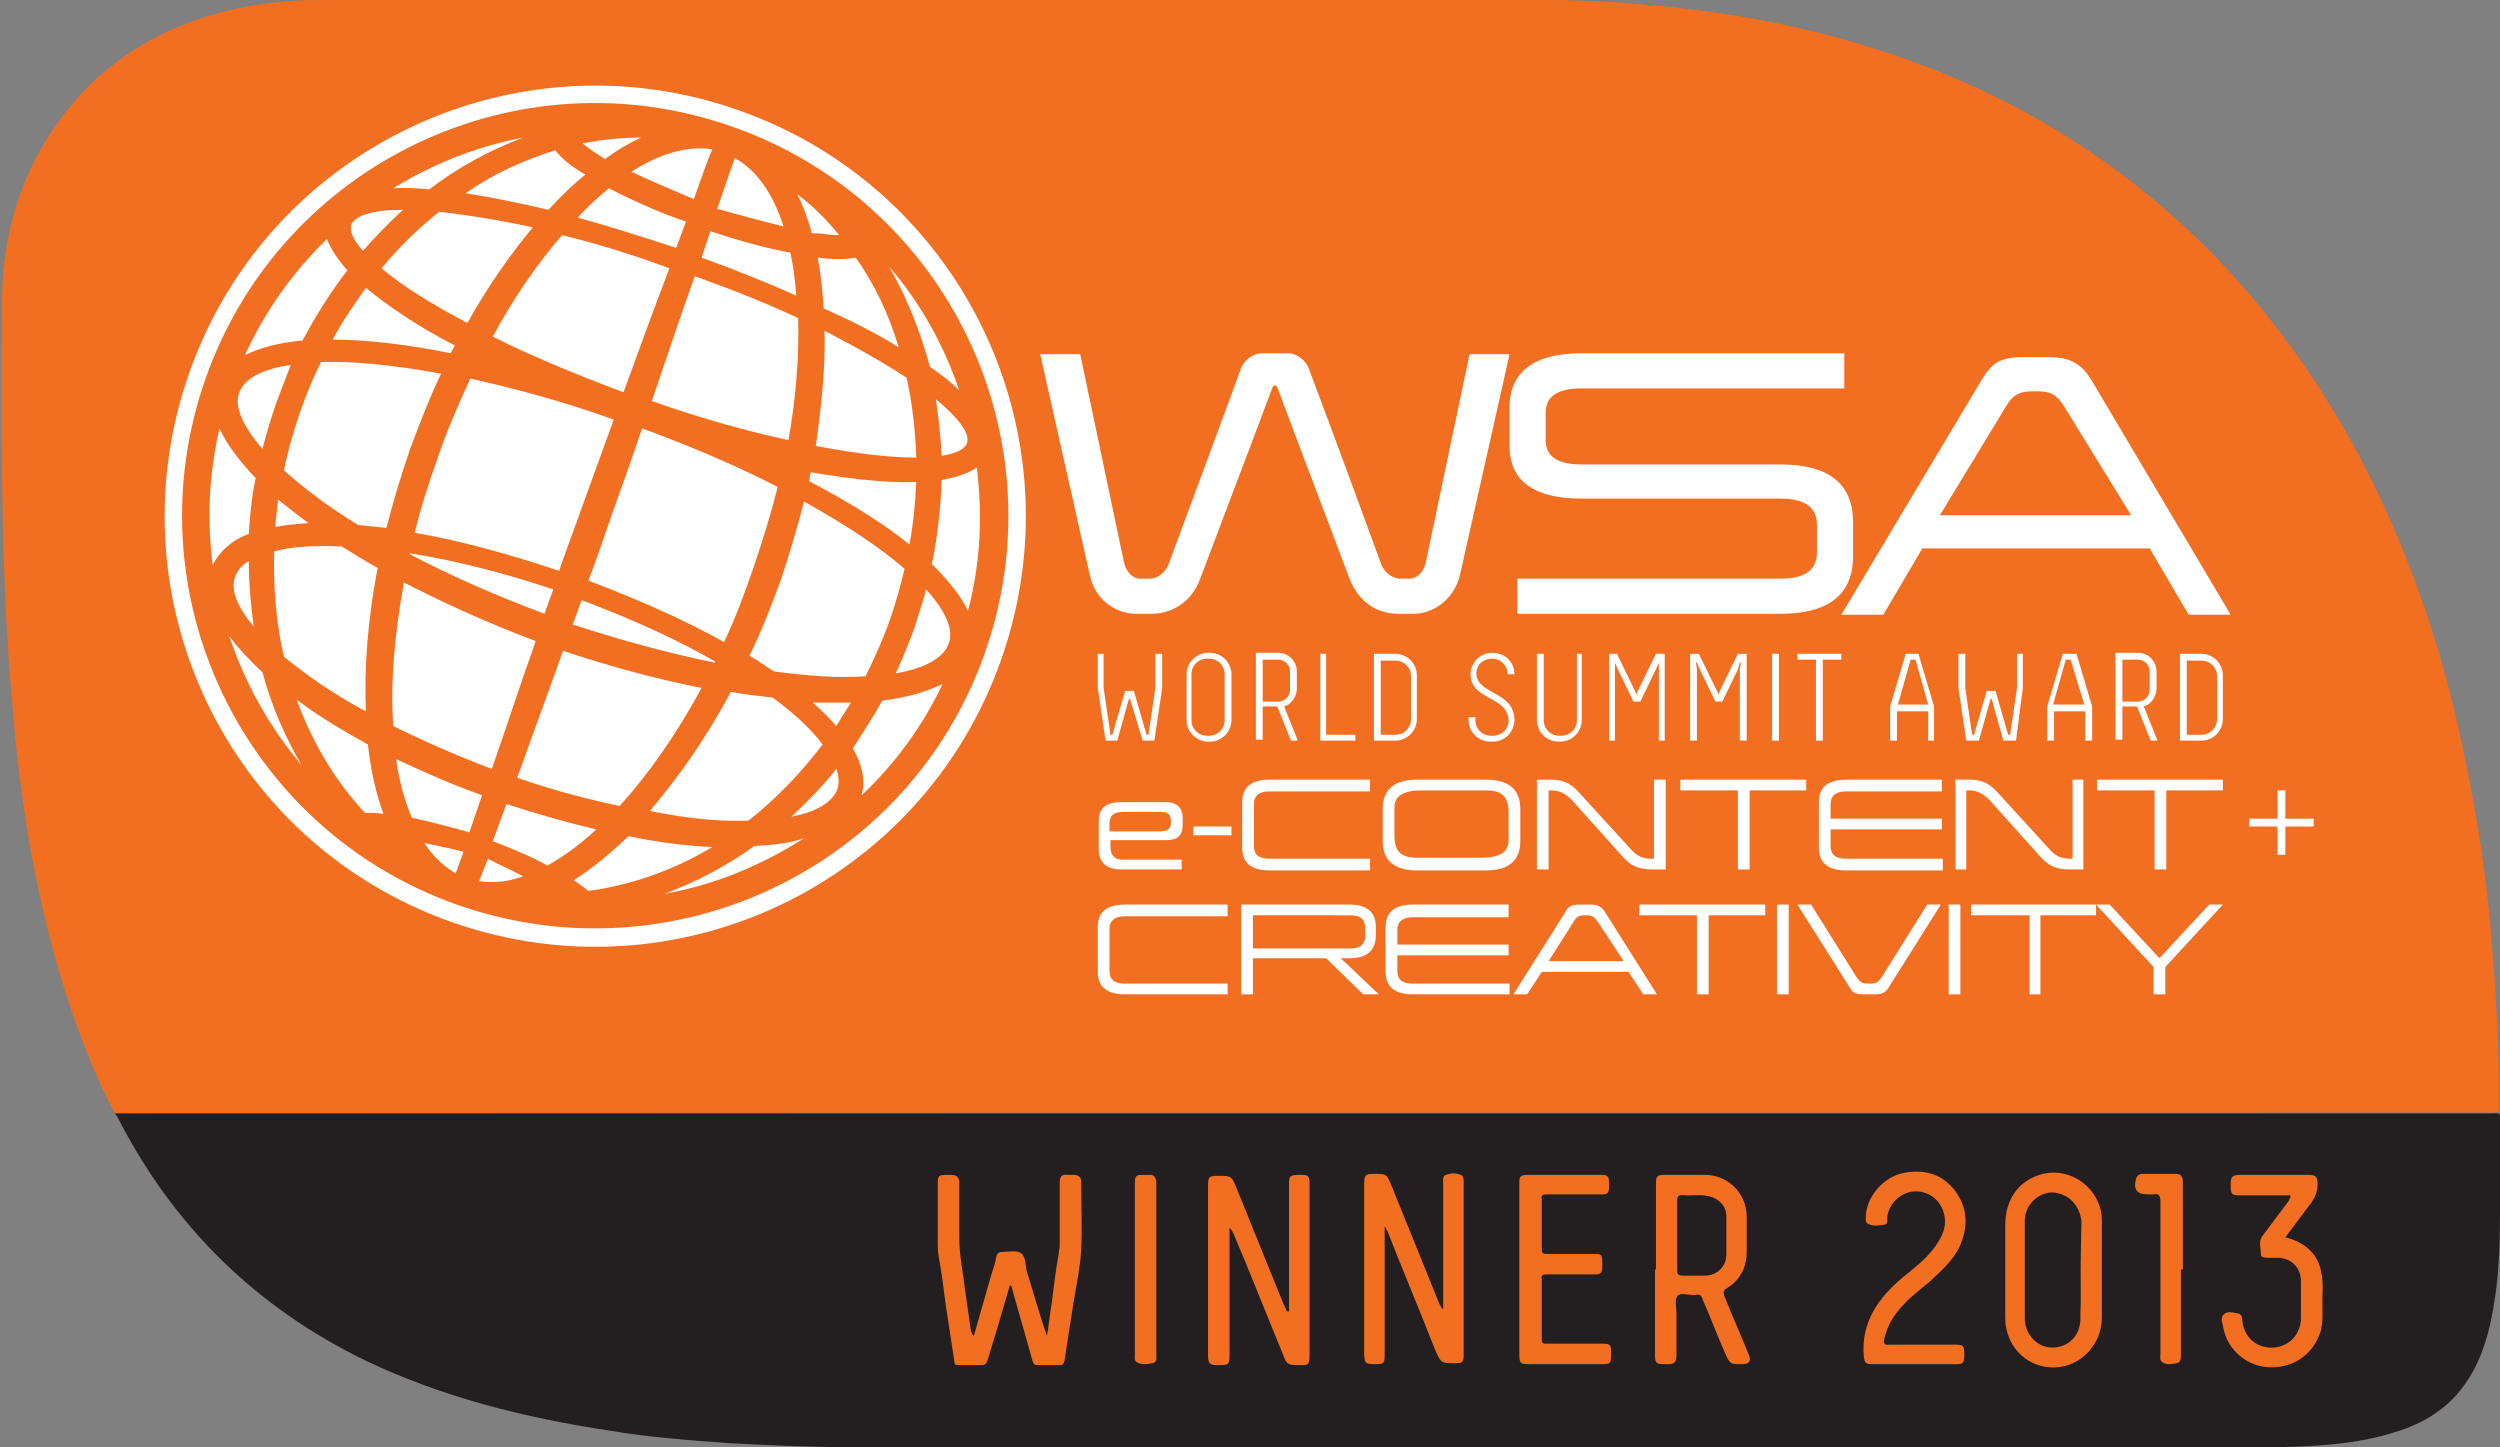 <svg xmlns="http://www.w3.org/2000/svg" xmlns:xlink="http://www.w3.org/1999/xlink" id="Layer_1" x="0px" y="0px" viewBox="0 0 256.2 148.3" style="enable-background:new 0 0 256.2 148.3;" xml:space="preserve"><rect x="0" y="0" width="256.2" height="148.3" fill="#808080" stroke="none"/><style type="text/css">	.st0{fill-rule:evenodd;clip-rule:evenodd;fill:#F26F21;}	.st1{fill-rule:evenodd;clip-rule:evenodd;fill:#231F20;}	.st2{fill:#FFFFFF;}</style><path class="st0" d="M11.8,114.1c-1.3-2.3-2.3-4.8-3.3-7.3c-1.9-5-3.4-10.2-4.5-15.4c-0.7-3.2-1.3-6.5-1.7-9.8 c-0.4-2.6-0.7-5.2-0.9-7.9c-0.2-2.6-0.5-5.3-0.6-7.9c-0.2-2.7-0.3-5.4-0.4-8.2c-0.3-9-0.3-18.1-0.2-27.1c0.1-6.5,1.9-12.6,5.7-17.9 C10.1,6.7,15.9,3,22.9,1.2c2.2-0.6,4.5-0.9,6.8-1.1C30.9,0,32.1,0,33.3,0C75,0,116.8,0,158.5,0c2.6,0,5.3,0.1,7.9,0.3 c4.3,0.3,8.5,0.8,12.7,1.5c12.7,2.3,24.6,6.6,35.3,13.9c5.3,3.6,10.1,7.8,14.4,12.5c7.7,8.5,13.5,18.2,17.7,28.8 c2.6,6.5,4.6,13.3,6,20.2c0.7,3.3,1.3,6.7,1.8,10c0.4,2.9,0.8,5.8,1,8.8c0.2,2.3,0.4,4.7,0.5,7c0.4,7,0.3,8.7,0.3,11 C175.3,114,12,114,11.8,114.1"></path><path class="st1" d="M11.8,114.1c0.3,0,0.5,0,0.8,0c80.9,0,161.8,0,242.7,0c1,0,0.9-0.2,0.9,0.9v9.6c0,2.8-0.1,5.6-0.5,8.3 c-0.5,3.4-1.3,6.7-3.5,9.5c-1.9,2.4-4.4,3.7-7.2,4.5c-2.3,0.7-4.6,1-6.9,1.2c-3.8,0.3-7.7,0.2-11.5,0.2c-46.6,0-93.3,0-139.9,0 c-4,0-7.9-0.2-11.9-0.4c-4.1-0.3-8.3-0.6-12.4-1.3c-8.6-1.3-17-3.4-24.8-7.1c-11.4-5.5-19.9-13.9-25.6-25.1 C11.8,114.2,11.8,114.1,11.8,114.1"></path><path class="st2" d="M65.7,14.1c-2,0-4,0.2-6,0.6c0.6,0.5,1.5,1.1,2.3,1.6C63.2,15.4,64.4,14.7,65.7,14.1 M56.9,15.4 c-3.2,1-6.3,2.4-9.2,4.4c2.6,0.4,5.5,1,8.5,1.7c1.2-1.3,2.5-2.6,3.8-3.6C58.6,17.1,57.6,16.3,56.9,15.4 M45,21.7 c-2.1,1.7-4.1,3.6-5.9,5.8c2,1.7,5,3.6,8.8,5.6c2-3.6,4.3-6.9,6.7-9.8C50.9,22.5,47.7,22,45,21.7 M37.5,29.5 c-1.2,1.7-2.4,3.4-3.4,5.3c3.5,0,7.6,0.5,12.1,1.4c0.1-0.3,0.3-0.5,0.4-0.8C42.9,33.5,39.8,31.4,37.5,29.5 M32.9,37.1 c-0.8,1.6-1.5,3.3-2.1,5c-0.7,2-1.3,4.1-1.7,6.1c2,1.8,4.5,3.7,7.6,5.6c0.9,0.1,1.9,0.2,2.9,0.3c0.7-2.7,1.5-5.4,2.4-8 c1-2.7,2-5.3,3.2-7.8C40.4,37.4,36.2,37,32.9,37.1 M28.5,51.2c-0.1,0.9-0.2,1.9-0.3,2.8c1-0.2,2.2-0.3,3.4-0.4 C30.5,52.8,29.5,52,28.5,51.2 M28.1,56.5c-0.1,3.8,0.2,7.4,1,10.8c2.2,1.8,5,3.8,8.4,5.6c-0.2-4.5,0.2-9.5,1.2-14.7 c-1.3-0.7-2.5-1.5-3.7-2.2C32.2,55.9,29.9,56,28.1,56.5 M30.4,71.7c1.6,4.4,4,8.4,7,11.6c0.6,0,1.2,0,1.9,0.1 c-0.8-2.1-1.3-4.5-1.6-7.1C35,74.8,32.5,73.3,30.4,71.7 M60.3,91.3c4.4-0.6,8.7-2.1,12.7-4.5c-2.7-0.1-5.6-0.5-8.6-1.1 c-1.9,1.8-3.7,3.3-5.6,4.5C59.2,90.5,59.8,90.9,60.3,91.3 M76.7,84.1c2.8-2.2,5.3-4.8,7.6-7.8c-1.1-1.5-2.8-3.1-5.1-4.8 c-1.4-0.2-2.8-0.3-4.3-0.6c-2.5,4.7-5.4,8.8-8.3,12.2C70.4,83.9,73.8,84.2,76.7,84.1 M85.7,74.4c0.5-0.8,1-1.6,1.5-2.4 c-1.2,0-2.6,0-3.9,0C84.2,72.8,85,73.6,85.7,74.4 M88.7,69.3c0.9-1.8,1.8-3.8,2.5-5.8c0.6-1.7,1.1-3.5,1.5-5.2 c-2.5-2.2-6-4.5-10.3-6.9c-0.7,2.7-1.5,5.4-2.4,8.1c-1,2.7-2,5.3-3.2,7.7c0.9,0.5,1.7,1.1,2.5,1.6C82.9,69.3,86.1,69.5,88.7,69.3  M93.2,55.8c0.4-2.1,0.6-4.3,0.7-6.4c-3,0.1-6.7-0.3-10.8-1c-0.1,0.3-0.1,0.6-0.2,0.9C86.9,51.4,90.5,53.6,93.2,55.8 M93.9,46.9 c-0.1-2.8-0.4-5.6-1-8.2c-2.3-1.5-5.1-3.1-8.4-4.8c0.1,3.7-0.3,7.6-0.9,11.8C87.8,46.5,91.3,46.9,93.9,46.9 M92.1,35.6 c-1-3.4-2.5-6.5-4.4-9.2c-1.1,0.2-2.4,0.2-3.9,0c0.3,1.6,0.5,3.4,0.6,5.2C87.3,32.9,89.9,34.2,92.1,35.6 M86,24.1 c-1.3-1.6-2.7-3-4.3-4.2c0.6,1.2,1.1,2.5,1.5,4C84.2,23.9,85.2,24.1,86,24.1 M91.1,27.3c1.8,3.1,3.2,6.6,4.2,10.3 c1.2,0.8,2.2,1.6,3,2.4C96.7,35.3,94.3,31,91.1,27.3 M95.9,40.9c0.3,1.9,0.5,3.9,0.6,5.8c1.5-0.2,2.4-0.7,2.6-1.3 C99.4,44.4,98.3,42.9,95.9,40.9 M96.5,49.2c-0.1,2.8-0.4,5.7-1,8.6c1.7,1.7,3,3.3,3.7,4.8c1.3-4.9,1.5-9.9,0.9-14.7 C99.3,48.5,98,48.9,96.5,49.2 M94.9,60.4c-0.3,1.3-0.8,2.6-1.2,4c-0.6,1.6-1.2,3.1-1.9,4.6c3-0.5,4.9-1.6,5.4-3 C97.8,64.6,96.9,62.6,94.9,60.4 M90.4,71.8c-0.9,1.7-2,3.3-3,4.9c1,1.7,1.3,3.3,0.9,4.8c3.4-3.2,6.2-7,8.3-11.4 C94.9,70.9,92.9,71.5,90.4,71.8 M85.7,78.8c-1.4,1.8-3,3.4-4.6,4.9c2.6-0.5,4.2-1.5,4.7-2.8C86,80.3,86,79.6,85.7,78.8 M77.3,86.7 c-2.9,2.1-6,3.7-9.2,4.9c5.1-0.9,9.9-2.9,14.3-5.7C81,86.4,79.2,86.6,77.3,86.7 M30.9,78.4c-1.7-2.9-3.1-6.1-4-9.5 c-1.4-1.3-2.5-2.5-3.4-3.7C25.1,70,27.6,74.5,30.9,78.4 M26,64.2c-0.3-2.2-0.5-4.4-0.5-6.7c-0.7,0.4-1.2,1-1.4,1.6 C23.6,60.4,24.3,62.2,26,64.2 M25.5,54.7c0.1-1.9,0.3-3.8,0.7-5.7c-1.7-1.8-3-3.5-3.7-5.1c-1.1,4.7-1.3,9.4-0.7,14 C22.5,56.5,23.7,55.4,25.5,54.7 M26.9,46c0.4-1.6,0.9-3.2,1.4-4.7c0.5-1.3,1-2.6,1.5-3.9c-2.9,0.4-4.8,1.4-5.3,2.9 C24,41.7,24.9,43.7,26.9,46 M31,34.9c1.4-2.6,2.9-5,4.6-7.2c-1-1.1-1.7-2.2-2.1-3.2c-3.4,3.3-6.3,7.3-8.4,11.9 C26.7,35.6,28.7,35.1,31,34.9 M37.2,25.7c1.3-1.5,2.7-2.9,4.1-4.2c-3.1,0-4.9,0.6-5.3,1.5C35.8,23.7,36.2,24.6,37.2,25.7 M44,19.4 c3-2.3,6.2-4,9.6-5.3c-4.7,0.9-9.3,2.7-13.3,5.2C41.4,19.2,42.7,19.3,44,19.4 M73,15.3c-2.5-0.4-5.3,0.4-8.3,2.3 c2.3,1.1,4.8,2.1,6.4,2.8C71.9,18.2,72.5,16.4,73,15.3 M62.4,19.3c-1.1,0.9-2.2,1.9-3.2,3c3.3,0.9,6.7,2,10.1,3.1l1-2.7 C68.4,22.1,65.3,20.8,62.4,19.3 M57.6,24.1c-2.5,2.9-4.9,6.3-7.1,10.4c3.8,1.9,8.3,3.8,13.4,5.7c1.6-4.4,3.2-8.8,4.7-12.7 C64.6,26,60.9,24.9,57.6,24.1 M48.2,38.8c-1.2,2.6-2.4,5.3-3.4,8.3c-0.9,2.5-1.7,5-2.3,7.5c4.7,0.8,9.7,2.2,14.8,3.9 c0.6-1.8,1.3-3.6,1.9-5.3c1.1-3.1,2.4-6.6,3.7-10.2C57.6,41.1,52.7,39.8,48.2,38.8 M42,56.7l0,0.1c4,2.1,8.7,4.2,13.8,6.1l0.9-2.5 C51.3,58.6,46.4,57.4,42,56.7 M41.4,59.7c-1,5.4-1.4,10.4-1.1,14.7c3,1.5,6.4,3,10.1,4.4c1.4-4,2.9-8.6,4.5-13.1 C50.1,63.9,45.5,61.8,41.4,59.7 M40.6,77.8c0.3,2.3,0.9,4.3,1.6,6c2.3,0.5,4.5,1.1,5.9,1.5l1.3-3.8C46.3,80.4,43.4,79.1,40.6,77.8  M43.5,86.4c0.9,1.4,2,2.4,3.2,3.1l0.8-2.2C46.4,87,45,86.7,43.5,86.4 M49.1,90.3c1.4,0.2,2.9,0.1,4.5-0.5c-1.3-0.7-2.7-1.3-3.6-1.8 L49.1,90.3z M56.1,88.7c1.6-0.9,3.3-2.1,5-3.7c-3-0.7-6.1-1.6-9.2-2.6l-1.4,3.8C52,86.8,54.1,87.6,56.1,88.7 M63.5,82.6 c2.9-3.2,5.8-7.3,8.4-12.1c-4.6-0.9-9.4-2.2-14.2-3.8c-1.6,4.5-3.3,9.1-4.7,13C56.7,81,60.2,81.9,63.5,82.6 M73.2,67.9l0.1-0.1 c-3.8-2.2-8.4-4.3-13.7-6.3L58.7,64C63.9,65.7,68.8,67,73.2,67.9 M74.2,65.8c1.1-2.3,2-4.7,2.9-7.3c1-2.9,1.9-5.8,2.6-8.6 c-4.1-2.1-8.7-4.1-13.9-6c-1.2,3.6-2.5,7.1-3.6,10.3c-0.6,1.7-1.2,3.5-1.9,5.3C65.3,61.4,70.1,63.5,74.2,65.8 M80.8,45.1 c0.8-4.5,1.1-8.7,1-12.5c-3.2-1.5-6.7-2.9-10.6-4.3c-1.4,3.9-2.9,8.4-4.4,12.8C71.9,42.9,76.6,44.2,80.8,45.1 M81.6,30.3 c-0.1-1.5-0.3-3-0.6-4.4c-3.2-0.6-6.4-1.6-8.2-2.2l-0.9,2.7C75.2,27.6,78.5,28.9,81.6,30.3 M80.3,23.2c-1.1-3.4-2.8-5.8-5-7 c-0.4,1.1-1,2.9-1.8,5.2C75.3,21.9,77.8,22.6,80.3,23.2 M100.9,67c7.8-22-3.7-46.2-25.8-54c-22-7.8-46.2,3.7-54,25.7 c-7.8,22,3.7,46.2,25.7,54C68.9,100.5,93.1,89,100.9,67 M102.6,67.6c-8.1,23-33.3,35-56.3,26.9c-23-8.1-35-33.3-26.9-56.3 c8.1-23,33.4-35,56.3-26.9C98.7,19.4,110.7,44.6,102.6,67.6"></path><polygon class="st2" points="118.4,70.5 117.7,75.3 117.5,75.3 116.2,70.8 115.3,70.8 114,75.3 113.8,75.3 113.1,70.5 113.1,67  112.5,67 112.5,70.5 113.3,75.9 114.5,75.9 115.7,71.6 115.8,71.6 117.1,75.9 118.3,75.9 119.1,70.5 119.1,67 118.4,67 "></polygon><path class="st2" d="M125.5,73.8c0,0.9-0.7,1.6-1.6,1.6h-0.2c-0.9,0-1.6-0.7-1.6-1.6v-4.7c0-0.9,0.7-1.6,1.6-1.6h0.2 c0.9,0,1.6,0.7,1.6,1.6V73.8z M126.2,69.1c0-1.2-1-2.2-2.2-2.2h-0.2c-1.2,0-2.2,1-2.2,2.2v4.7c0,1.2,1,2.2,2.2,2.2h0.2 c1.2,0,2.2-1,2.2-2.2V69.1z"></path><path class="st2" d="M132.2,70.7c0,0.7-0.6,1.2-1.2,1.2h-1.6v-4.3h1.6c0.7,0,1.2,0.6,1.2,1.2V70.7z M132.3,75.9h0.7l-1.4-3.5 c0.7-0.2,1.3-1,1.3-1.8v-1.8c0-1-0.8-1.9-1.9-1.9h-2.3v8.9h0.7v-3.4h1.5L132.3,75.9z"></path><polygon class="st2" points="135.3,67 135.3,75.9 138.9,75.9 138.9,75.3 135.9,75.3 135.9,67 "></polygon><path class="st2" d="M144.6,73.7c0,0.9-0.7,1.6-1.6,1.6h-1.5v-7.6h1.5c0.9,0,1.6,0.7,1.6,1.6V73.7z M145.2,69.2c0-1.2-1-2.2-2.2-2.2 h-2.2v8.9h2.2c1.2,0,2.2-1,2.2-2.2V69.2z"></path><path class="st2" d="M155.2,69.1c0-1.3-1-2.2-2.3-2.2c-1.2,0-2.2,1-2.2,2.2c0,2.7,3.9,2.2,3.9,4.8c0,0.8-0.7,1.5-1.6,1.5h-0.2 c-0.9,0-1.6-0.7-1.6-1.6v-0.3h-0.7v0.3c0,1.2,1,2.2,2.2,2.2h0.3c1.2,0,2.2-1,2.2-2.2c0-3-3.9-2.6-3.9-4.8c0-0.9,0.7-1.5,1.6-1.5 c0.9,0,1.6,0.7,1.6,1.6H155.2z"></path><path class="st2" d="M161.6,67v6.8c0,0.9-0.7,1.6-1.6,1.6h-0.2c-0.9,0-1.6-0.7-1.6-1.6V67h-0.7v6.8c0,1.2,1,2.2,2.2,2.2h0.2 c1.2,0,2.2-1,2.2-2.2V67H161.6z"></path><polygon class="st2" points="169.7,67 167.8,70.9 167.7,71.2 167.7,71.2 167.6,70.9 165.7,67 164.9,67 164.9,75.9 165.5,75.9  165.5,68.6 165.5,67.9 165.5,67.9 165.8,68.6 167.4,71.9 168.1,71.9 169.7,68.6 170,67.9 170,67.9 170,68.6 170,75.9 170.6,75.9  170.6,67 "></polygon><polygon class="st2" points="178.1,67 176.2,70.9 176.1,71.2 176.1,71.2 176,70.9 174.1,67 173.2,67 173.2,75.9 173.9,75.9  173.9,68.6 173.8,67.9 173.9,67.9 174.2,68.6 175.8,71.9 176.5,71.9 178.1,68.6 178.3,67.9 178.4,67.9 178.3,68.6 178.3,75.9  179,75.9 179,67 "></polygon><rect x="181.6" y="67" class="st2" width="0.7" height="8.9"></rect><polygon class="st2" points="184.2,67.6 186.1,67.6 186.1,75.9 186.8,75.9 186.8,67.6 188.7,67.6 188.7,67 184.2,67 "></polygon><path class="st2" d="M197.6,72.2h-3.1l1.3-4.6h0.5L197.6,72.2z M195.3,67l-1.6,5.4v3.5h0.7v-3h3.2v3h0.6v-3.5l-1.6-5.4H195.3z"></path><polygon class="st2" points="206.7,70.5 206,75.3 205.8,75.3 204.5,70.8 203.6,70.8 202.3,75.3 202.1,75.3 201.4,70.5 201.4,67  200.7,67 200.7,70.5 201.5,75.9 202.8,75.9 204,71.6 204.1,71.6 205.3,75.9 206.6,75.9 207.3,70.5 207.3,67 206.7,67 "></polygon><path class="st2" d="M213.6,72.2h-3.2l1.3-4.6h0.5L213.6,72.2z M211.4,67l-1.6,5.4v3.5h0.7v-3h3.2v3h0.7v-3.5l-1.6-5.4H211.4z"></path><path class="st2" d="M220.3,70.7c0,0.7-0.6,1.2-1.2,1.2h-1.6v-4.3h1.6c0.7,0,1.2,0.6,1.2,1.2V70.7z M220.4,75.9h0.7l-1.4-3.5 c0.7-0.2,1.3-1,1.3-1.8v-1.8c0-1-0.8-1.9-1.9-1.9h-2.3v8.9h0.7v-3.4h1.5L220.4,75.9z"></path><path class="st2" d="M227.2,73.7c0,0.9-0.7,1.6-1.6,1.6h-1.5v-7.6h1.5c0.9,0,1.6,0.7,1.6,1.6V73.7z M227.8,69.2c0-1.2-1-2.2-2.2-2.2 h-2.2v8.9h2.2c1.2,0,2.2-1,2.2-2.2V69.2z"></path><path class="st2" d="M209.9,36.6c2.3,0,3.4,0.7,4.4,2.3L228.6,63h-4.3l-4-6.8H197L193,63h-4.3l14.4-24.1c1-1.6,1.7-2.3,4.3-2.3 H209.9z M198.8,52.8h19.6l-6.9-11.2c-0.7-1.1-1.3-1.5-2.7-1.5h-0.5c-1.5,0-2.1,0.5-2.7,1.5L198.8,52.8z"></path><path class="st2" d="M130.6,39.5c-0.1,0-0.1,0.1-0.2,0.2c0,0-1.4,3.8-7.4,19.6c-0.8,2.2-2.7,3.6-5,3.6h-1.6c-1.8,0-4.1-1.2-4.7-3.9 l-5.1-22.7h4.1l4.5,21.4c0.2,0.8,0.8,1.6,1.6,1.6c0.4,0,0.7,0,1,0c0.9,0,1.7-0.7,2-1.6c5.4-14.5,7.1-19.2,7.4-20 c0.5-1.1,1.5-1.5,2.1-1.5h2.7c0.6,0,1.6,0.4,2.1,1.5c0.3,0.8,2.8,7.4,7.4,20c0.3,0.9,1.1,1.6,2,1.6c0.4,0,0.6,0,1,0 c0.7,0,1.4-0.7,1.6-1.6l4.5-21.4h4.1l-5.1,22.7c-0.7,2.7-3,3.9-4.7,3.9h-1.6c-2.3,0-4.1-1.3-5-3.6c-6.4-16.9-7.4-19.6-7.4-19.6 C130.8,39.5,130.7,39.5,130.6,39.5"></path><path class="st2" d="M162.1,36.2H189v3.6h-26.9c-2.6,0-3.7,0.9-3.7,2.5v2.8c0,1.6,1.1,2.5,3.7,2.5h20.4c4.8,0,7.4,1.9,7.4,5.9v3.5 c0,4-2.6,5.9-7.4,5.9h-27v-3.6h27c2.5,0,3.7-0.9,3.7-2.7v-2.8c0-1.7-1.1-2.7-3.7-2.7h-20.4c-4.9,0-7.4-1.8-7.4-5.4V42 C154.6,38.1,157.2,36.2,162.1,36.2"></path><path class="st2" d="M125.8,92.7h-10.5c-1.9,0-2.8,0.8-2.8,2.3v4.6c0,1.5,0.9,2.3,2.8,2.3h10.5v-1.1h-10.5c-1.1,0-1.6-0.4-1.6-1.3 v-4.3c0-0.9,0.6-1.3,1.6-1.3h10.5V92.7z"></path><path class="st2" d="M138.4,93.8c1,0,1.5,0.4,1.5,1.3v0.8c0,0.9-0.5,1.3-1.5,1.3h-10v-3.4H138.4z M141,95c0-1.5-0.9-2.3-2.7-2.3 h-11.1v9.2h1.2v-3.7h7.5l3.8,3.7h1.6l-3.9-3.7h0.9c1.8,0,2.7-0.8,2.7-2.4V95z"></path><path class="st2" d="M154.6,92.7h-9.8c-1.9,0-2.8,0.8-2.8,2.3v4.6c0,1.5,0.9,2.3,2.8,2.3h9.9v-1.1h-9.9c-1.1,0-1.6-0.4-1.6-1.3v-1.6 h11.4v-1.1h-11.4v-1.5c0-0.9,0.6-1.3,1.6-1.3h9.8V92.7z"></path><path class="st2" d="M166.4,98.5h-7.7l2.6-4.1c0.2-0.4,0.5-0.6,1.1-0.6h0.2c0.6,0,0.8,0.2,1.1,0.6L166.4,98.5z M164.5,93.5 c-0.4-0.6-0.7-0.8-1.6-0.8h-1c-0.9,0-1.2,0.2-1.5,0.8l-5.3,8.4h1.4l1.5-2.3h8.9l1.5,2.3h1.4L164.5,93.5z"></path><polygon class="st2" points="180.9,92.7 168,92.7 168,93.8 173.9,93.8 173.9,101.9 175.1,101.9 175.1,93.8 180.9,93.8 "></polygon><rect x="182.1" y="92.7" class="st2" width="1.2" height="9.2"></rect><path class="st2" d="M198.9,92.7h-1.4l-4.7,7.5c-0.3,0.4-0.5,0.6-1.1,0.6h-0.3c-0.6,0-0.8-0.2-1.1-0.6l-4.7-7.5h-1.4l5.3,8.4 c0.3,0.6,0.6,0.8,1.5,0.8h1.1c0.8,0,1.2-0.2,1.5-0.8L198.9,92.7z"></path><rect x="199.7" y="92.7" class="st2" width="1.2" height="9.2"></rect><polygon class="st2" points="214.8,92.7 202,92.7 202,93.8 208,93.8 208,101.9 209.1,101.9 209.1,93.8 214.8,93.8 "></polygon><polygon class="st2" points="227.8,92.7 226.4,92.7 221.3,98.2 216.2,92.7 214.8,92.7 220.7,99.1 220.7,101.9 221.9,101.9  221.9,99.1 "></polygon><path class="st2" d="M119,83.2c0.7,0,1,0.3,1,1v0.2c0,0.5-0.4,0.8-1.1,0.8h-5.2v-0.8c0-0.9,0.5-1.2,1.5-1.2H119z M121.2,83.8 c0-1-0.6-1.6-1.7-1.6h-4.6c-1.5,0-2.3,0.6-2.3,1.9V87c0,1.4,0.8,2.1,2.3,2.1h6.2v-1H115c-0.8,0-1.2-0.5-1.2-1.3v-0.7h5.7 c1.2,0,1.7-0.5,1.7-1.6V83.8z"></path><rect x="122.3" y="84.7" class="st2" width="3.9" height="0.9"></rect><path class="st2" d="M140.4,79.9h-10.3c-1.9,0-2.8,0.8-2.8,2.3v4.7c0,1.5,0.9,2.3,2.8,2.3h10.3V88h-10.3c-1.1,0-1.6-0.4-1.6-1.3 v-4.3c0-0.9,0.6-1.3,1.6-1.3h10.3V79.9z"></path><path class="st2" d="M152.3,81c1.9,0,2.3,0.9,2.3,2.4v2.7c0,1.3-1,1.8-2.8,1.8h-6.6c-1.9,0-2.3-0.9-2.3-2.4v-2.7 c0-1.3,1-1.8,2.8-1.8H152.3z M155.8,82.9c0-2-1.2-3-3.5-3h-7.1c-2.3,0-3.5,1-3.5,3v3.3c0,2,1.2,3,3.5,3h7.1c2.3,0,3.5-1,3.5-3V82.9z "></path><path class="st2" d="M170.7,79.9h-1.2V88h-0.3c-0.9,0-1.5-0.3-2.1-1l-5.3-5.8c-0.8-0.9-1.6-1.3-2.8-1.3h-1.5v9.2h1.2V81h0.3 c0.9,0,1.5,0.4,2.1,1l5.2,5.8c0.8,0.9,1.6,1.3,2.9,1.3h1.5V79.9z"></path><polygon class="st2" points="185.1,79.9 172.2,79.9 172.2,81 178.1,81 178.1,89.1 179.3,89.1 179.3,81 185.1,81 "></polygon><path class="st2" d="M199,79.9h-9.8c-1.9,0-2.8,0.8-2.8,2.3v4.7c0,1.5,0.9,2.3,2.8,2.3h9.9V88h-9.9c-1.1,0-1.6-0.4-1.6-1.3V85H199 v-1.1h-11.4v-1.5c0-0.9,0.6-1.3,1.6-1.3h9.8V79.9z"></path><path class="st2" d="M213.6,79.9h-1.2V88h-0.3c-0.9,0-1.5-0.3-2.1-1l-5.3-5.8c-0.8-0.9-1.6-1.3-2.8-1.3h-1.5v9.2h1.1V81h0.3 c0.9,0,1.5,0.4,2.1,1l5.2,5.8c0.8,0.9,1.6,1.3,2.9,1.3h1.5V79.9z"></path><polygon class="st2" points="227.8,79.9 214.9,79.9 214.9,81 220.8,81 220.8,89.1 222,89.1 222,81 227.8,81 "></polygon><polygon class="st2" points="237.1,83.9 234.2,83.9 234.2,81 233.4,81 233.4,83.9 230.5,83.9 230.5,84.7 233.4,84.7 233.4,87.6  234.2,87.6 234.2,84.7 237.1,84.7 "></polygon><path class="st0" d="M99.8,136.9c0.6-2.1,1.2-4.2,1.8-6.3c0.2-0.6,0.4-1.2,0.5-1.8c0.1-0.4,0.3-0.5,0.6-0.5c0.6,0,1.4-0.2,1.9,0.1 c0.5,0.3,0.5,1.2,0.6,1.8c0.7,2.2,1.3,4.5,2.1,6.7c0.2-1.2,0.3-2.3,0.5-3.5c0.2-1.6,0.4-3.3,0.7-4.9c0-0.3,0.1-0.6,0.1-0.8 c0-2.2,0-4.3,0-6.5c0-0.6,0.2-0.9,0.8-0.8c0.2,0,0.4,0,0.6,0c0.5,0,0.8,0.2,0.8,0.7c0,2.3,0.1,4.6,0,7c-0.1,1.8-0.5,3.6-0.8,5.5 c-0.3,1.9-0.6,3.8-0.9,5.8c-0.1,0.4-0.2,0.5-0.5,0.5c-0.8,0-1.5,0-2.2,0c-0.4,0-0.5-0.1-0.6-0.5c-0.7-2.5-1.4-4.9-2.1-7.4 c0-0.1,0-0.2-0.2-0.3c-0.5,1.7-1,3.4-1.5,5.1c-0.3,0.9-0.5,1.7-0.8,2.6c-0.1,0.3-0.2,0.5-0.6,0.5c-0.8,0-1.6,0-2.4,0 c-0.3,0-0.4-0.1-0.4-0.4c-0.3-2-0.6-3.9-0.9-5.9c-0.2-1.6-0.4-3.2-0.7-4.8c-0.1-0.5-0.1-1-0.1-1.5c0-2,0-4,0-6 c0-0.8,0.1-0.9,0.9-0.9c0.2,0,0.3,0,0.5,0c0.6,0,0.8,0.3,0.8,0.8c0,1.9,0,3.7,0,5.6c0,1.8,0.4,3.6,0.6,5.4c0.2,1.4,0.4,2.8,0.6,4.2 C99.6,136.6,99.6,136.7,99.8,136.9"></path><path class="st0" d="M141.9,125.7v7.6v5.6c0,0.8-0.1,0.9-0.9,0.9c-1.1,0-1.2-0.1-1.2-1.2v-17.2c0-1,0.1-1.1,1-1.1 c1.3,0,1.3,0,1.8,1.2c1.6,4,3.3,8.1,4.9,12.1c0.1,0.2,0.2,0.4,0.4,0.6v-0.6v-12.3c0-0.4-0.1-0.8,0.3-0.9c0.5-0.2,1-0.2,1.5,0 c0.3,0.1,0.3,0.5,0.3,0.8c0,3,0,6,0,9v8.6c0,0.8-0.1,0.9-0.9,0.9c-1.4,0-1.4,0-2-1.3c-1.6-4.1-3.3-8.1-4.9-12.2 C142.1,126.1,142.1,125.9,141.9,125.7"></path><path class="st0" d="M132.1,134.4v-3.3v-9.8c0-0.8,0.1-0.9,1.2-0.9c0.8,0,0.9,0.1,0.9,1v17.5c0,0.9-0.1,1-0.9,1 c-1.4,0-1.4,0-1.9-1.3c-1.7-4.1-3.3-8.2-5-12.2c-0.1-0.2-0.2-0.4-0.4-0.6v0.6v12.5c0,0.9-0.1,1-1.1,1c-0.9,0-1.1-0.1-1.1-1v-17.4 c0-0.9,0.1-1,1-1c1.4,0,1.4,0,1.9,1.2c1.6,4,3.3,8.1,4.9,12.1c0.1,0.2,0.2,0.4,0.3,0.6C132,134.4,132,134.4,132.1,134.4"></path><path class="st0" d="M169.7,130.1v-8.7c0-0.9,0.1-1,1-1h4c2.4,0,4.3,1.9,4.3,4.3c0,1.2,0,2.4,0,3.6c0,1.6-0.7,2.9-2,3.7 c-0.4,0.2-0.4,0.4-0.3,0.8c0.8,2,1.7,4,2.5,6c0.3,0.6,0.1,1-0.6,1c-1.3,0-1.3,0-1.8-1.1c-0.8-1.8-1.5-3.7-2.3-5.5 c-0.1-0.4-0.3-0.6-0.7-0.5c-0.6,0.1-1.5-0.3-1.9,0.1c-0.3,0.4-0.1,1.2-0.1,1.8c0,1.4,0,2.9,0,4.3c0,0.7-0.2,0.9-0.9,0.9h-0.4 c-0.7,0-0.9-0.1-0.9-0.9V130.1z M171.9,126.6c0,1.2,0,2.4,0,3.6c0,0.4,0.1,0.5,0.5,0.5c0.8,0,1.6,0,2.4,0c1.1,0,2.1-0.9,2.1-2.1 c0-1.3,0-2.6,0-4c0-1-0.8-1.8-1.8-2c-0.9-0.2-1.8,0-2.7-0.1c-0.4,0-0.5,0.1-0.5,0.5C171.9,124.2,171.9,125.4,171.9,126.6"></path><path class="st0" d="M215.4,130.1v4.9c0,2.6-1.9,4.8-4.4,5.1c-2.6,0.3-4.9-1.4-5.4-4c-0.1-0.4-0.1-0.9-0.1-1.3c0-3.1,0-6.2,0-9.3 c0-2.5,1.3-4.4,3.5-5.1c3.1-1,6.4,1.4,6.4,4.7C215.4,126.7,215.4,128.4,215.4,130.1 M213.2,130.2L213.2,130.2l0-4.9 c0-0.1,0-0.2,0-0.3c-0.1-1.6-1.4-2.8-3-2.8c-1.5,0.1-2.7,1.4-2.7,2.9c0,3.3,0,6.6,0,10c0,1.6,1.2,2.9,2.7,2.9c1.6,0,2.8-1.1,2.9-2.8 C213.3,133.6,213.2,131.9,213.2,130.2"></path><path class="st0" d="M155.7,130.1v-8.8c0-0.8,0.1-0.9,1-0.9h7.3c0.8,0,0.9,0.1,0.9,1c0,0.9-0.1,1-0.8,1c-1.9,0-3.7,0-5.6,0 c-0.4,0-0.6,0.1-0.5,0.5c0,1.7,0,3.4,0,5.1c0,0.4,0.1,0.5,0.5,0.5c1.6,0,3.3,0,4.9,0c0.8,0,0.8,0.1,0.8,1.1c0,0.9-0.1,1-0.8,1 c-1.6,0-3.3,0-4.9,0c-0.4,0-0.6,0.1-0.5,0.5c0,2,0,4.1,0,6.1c0,0.5,0.1,0.5,0.5,0.5c1.9,0,3.8,0,5.7,0c0.8,0,0.9,0.1,0.9,0.9 c0,1.2,0,1.2-1.2,1.2h-7.2c-0.9,0-1-0.1-1-1V130.1z"></path><path class="st0" d="M196.2,139.8h-4.3c-0.7,0-0.8-0.1-0.9-0.8c-0.3-3.5,1.5-6,4-8.1c1.1-0.9,2.3-1.8,3.2-3c0.8-1.1,1.4-2.2,1-3.6 c-0.4-1.4-1.6-2.3-3.1-2.2c-1.3,0.1-2.5,1.2-2.7,2.6c0,0.3,0.1,0.8-0.3,0.8c-0.6,0.1-1.1,0.2-1.7-0.1c-0.2-0.1-0.2-0.4-0.2-0.6 c0-2.1,1.8-4.2,3.9-4.6c2.1-0.4,4,0.1,5.3,1.9c1.3,1.8,1.3,3.7,0.4,5.7c-0.7,1.4-1.8,2.4-3,3.5c-1.3,1.1-2.7,2.1-3.7,3.6 c-0.5,0.7-0.8,1.5-1,2.3c-0.1,0.4,0,0.7,0.5,0.6c2.3,0,4.6,0,6.8,0c0.8,0,0.9,0.1,0.9,1c0,0.9-0.1,1-0.9,1H196.2z"></path><path class="st0" d="M234.7,122.5h-5.1c-0.9,0-1-0.1-1-1c0-0.9,0.1-1.1,1-1.1h7c0.7,0,0.9,0.2,0.9,0.9c0,0.8-0.2,1.3-0.6,1.9 c-0.9,1.2-1.8,2.4-2.7,3.6c2,0.5,3.4,1.7,3.7,3.7c0.2,0.9,0.1,1.9,0.1,2.9c0,1,0.1,2.1-0.2,3.1c-0.8,2.4-2.9,3.8-5.5,3.6 c-2.3-0.2-4.2-2-4.5-4.3c-0.1-0.3-0.2-0.7,0-1c0.4-0.5,1-0.3,1.5-0.2c0.4,0,0.5,0.4,0.5,0.8c0.2,1.7,1.5,2.8,3.2,2.7 c1.6-0.1,2.8-1.4,2.8-3c0-1.3,0-2.5,0-3.8c0-1.4-1-2.4-2.4-2.4c-0.4,0-0.8,0-1.1,0c-0.3,0-0.6-0.1-0.6-0.3c0-0.7-0.3-1.4,0.2-2 c0.9-1.2,1.8-2.4,2.7-3.6C234.6,122.8,234.8,122.7,234.7,122.5"></path><path class="st0" d="M223.5,130.1c0,2.9,0,5.8,0,8.7c0,0.4,0,0.8-0.4,0.9c-0.5,0.1-1.1,0.2-1.5-0.1c-0.3-0.2-0.2-0.5-0.2-0.8 c0-5.2,0-10.5,0-15.7c0-0.6-0.2-0.8-0.7-0.7c-0.2,0-0.4,0-0.6,0c-1.1,0-1.5-0.5-1.2-1.6c0.1-0.3,0.3-0.5,0.7-0.5c1.1,0,2.3,0,3.4,0 c0.6,0,0.7,0.4,0.7,0.9V130.1z"></path><path class="st0" d="M116.3,130.1v-8.8c0-0.8,0.1-0.9,0.9-0.9c0.2,0,0.5,0,0.7,0c0.3,0,0.5,0.2,0.6,0.6c0,0.1,0,0.3,0,0.4v17.4 c0,0.4,0.1,0.8-0.4,0.9c-0.5,0.1-1.1,0.2-1.6-0.1c-0.3-0.2-0.2-0.5-0.2-0.8V130.1z"></path><path class="st1" d="M171.9,126.6c0-1.2,0-2.4,0-3.6c0-0.4,0.1-0.5,0.5-0.5c0.9,0.1,1.8-0.1,2.7,0.1c1,0.2,1.8,1,1.8,2 c0,1.3,0,2.6,0,4c0,1.1-0.9,2.1-2.1,2.1c-0.8,0-1.6,0-2.4,0c-0.4,0-0.5-0.1-0.5-0.5C171.9,128.9,171.9,127.8,171.9,126.6"></path><path class="st1" d="M213.2,130.2c0,1.7,0,3.4,0,5.1c-0.1,1.7-1.3,2.8-2.9,2.8c-1.5,0-2.7-1.3-2.7-2.9c0-3.3,0-6.6,0-10 c0-1.6,1.2-2.9,2.7-2.9c1.6,0,2.8,1.2,3,2.8c0,0.1,0,0.2,0,0.3L213.2,130.2L213.2,130.2z"></path></svg>